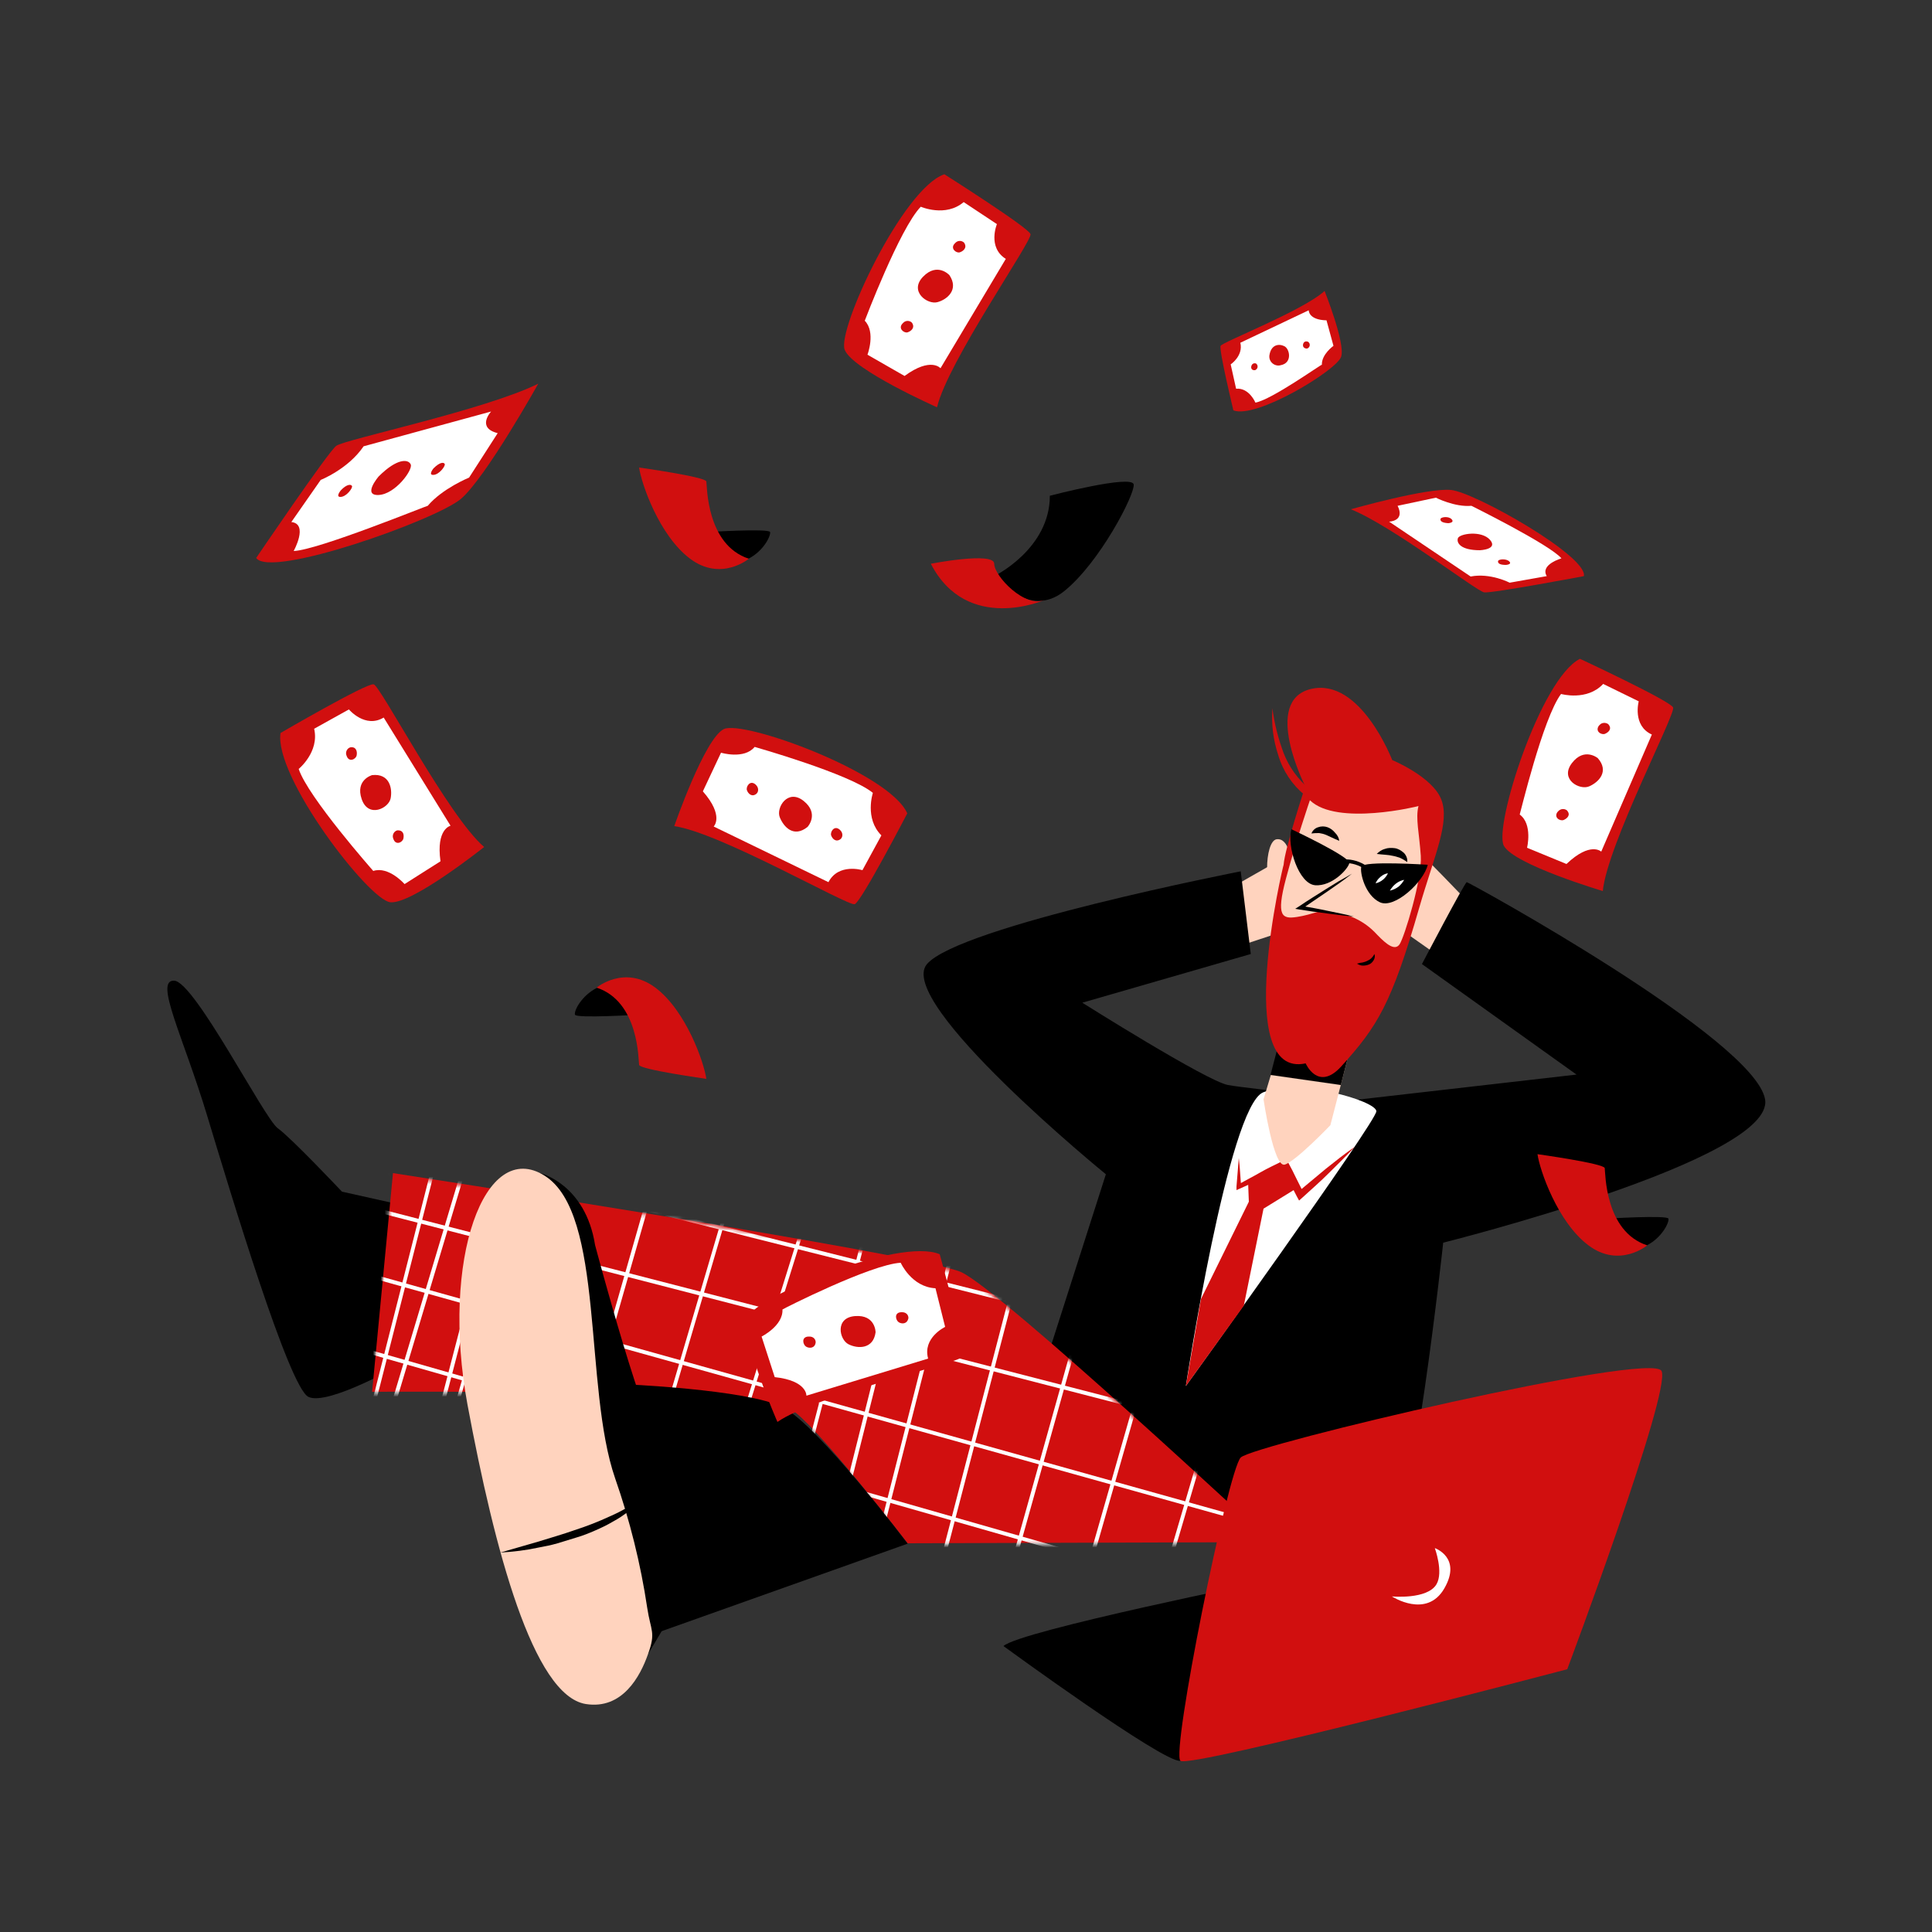 <svg width="500" height="500" viewBox="0 0 500 500" fill="none" xmlns="http://www.w3.org/2000/svg">
<rect x="0" y="0" width="500" height="500" fill="#333333" stroke="none"/>
<path d="M104.5 352.7C104.5 352.7 84.8 364 79.8 361.5C74.8 359 59.8 309.2 53.6 288.7C47.4 268.2 39.8 253.5 45.1 253.8C50.4 254.1 68.4 289.5 71.9 292C75.4 294.5 88.5 308.4 88.5 308.4L122.6 316L104.5 352.7Z" fill="black"/>
<path d="M319.6 229.2C319.6 229.2 339.4 217.7 341.6 217.2C343.8 216.7 336.5 239.6 336.5 239.6L319.6 245.2V229.2Z" fill="#FFD3BE"/>
<path d="M382 235.6C382 235.6 365.4 218.1 363.3 216.9C361.2 215.7 361.5 239.8 361.5 239.8L377 250.7L382 235.6Z" fill="#FFD3BE"/>
<path d="M351.3 284.6L408 278.1L368 249.5C368 249.5 379.1 228.3 379.6 228.3C380.1 228.3 454.1 268.9 456.8 284.5C459.5 300.1 373.5 321.6 373.5 321.6C373.5 321.6 365.4 396.6 359.6 397.9C353.8 399.2 257.2 394.5 257.2 394.5L286.2 303.9C286.2 303.9 231.5 259.3 239.9 249.5C248.3 239.7 321.1 225.5 321.1 225.5L323.7 246.9L280.1 259.5C280.1 259.5 312.3 279.8 317.8 280.8C323.3 281.8 351.3 284.6 351.3 284.6Z" fill="black"/>
<path d="M306.9 358.7C306.9 358.7 317.9 286.4 326.9 282.7C335.9 279 356.2 284.9 356.2 287.6C356.2 290.3 306.9 358.7 306.9 358.7Z" fill="white"/>
<path d="M320.6 299.7C320.9 302.2 321 304.6 321.2 307.1L320.4 306.6C322.3 305.5 324.3 304.5 326.2 303.4C328.1 302.3 330.1 301.4 332.1 300.4L333 300L333.4 300.9C334.1 302.2 334.8 303.5 335.4 304.8L337.4 308.8L335.9 308.5C338.3 306.5 340.7 304.5 343.1 302.5C345.6 300.5 348 298.6 350.6 296.8C348.5 299.1 346.2 301.3 344 303.5C341.8 305.7 339.4 307.8 337.1 309.9L336.2 310.7L335.6 309.6L333.6 305.7C332.9 304.4 332.3 303.1 331.6 301.7L332.9 302.1C330.9 303.1 328.9 304 326.9 304.9C324.9 305.8 322.9 306.7 320.9 307.6L320 308V307.1C320.2 304.6 320.4 302.2 320.6 299.7Z" fill="#D10F0F"/>
<path d="M310.8 336.2L306.9 358.7L321.9 337.9L327 312.8L335.6 307.5L332.5 301.3L323 305.9L323.2 311L310.8 336.2Z" fill="#D10F0F"/>
<path d="M352.9 258L344.3 291.2C344.3 291.2 335.4 300.5 332.5 301.4C329.6 302.3 327 284.5 327 284.5L335.9 254.9L352.9 258Z" fill="#FFD3BE"/>
<path d="M328.8 278.2L347 280.8L352.9 258L335.3 253.4L328.8 278.2Z" fill="black"/>
<path d="M365.6 232C365.6 232 369.4 227.1 372.8 229.2C376.2 231.3 368.7 243.8 364.2 241.4C359.7 239 365.6 232 365.6 232Z" fill="#FFD3BE"/>
<path d="M334.1 222.8C334.1 222.8 333.6 216.8 330.4 217.2C327.2 217.6 326.8 231.9 331 231.8C335.2 231.7 334.1 222.8 334.1 222.8Z" fill="#FFD3BE"/>
<path d="M337.9 275.2C337.9 275.2 341.1 282.6 347.1 276C356.5 265.6 360.1 259.9 367.3 234.9C371.2 221.4 375.3 212.8 373 206.9C370.7 201 360.3 196.7 360.3 196.7C360.3 196.7 352.1 175.3 339.3 178.3C326.5 181.3 337.8 203.5 337.8 203.5C337.8 203.5 332.5 219.6 332.2 223.8C332.1 223.8 318.9 279.3 337.9 275.2Z" fill="#D10F0F"/>
<path d="M339 207.1C339 207.1 335.4 217.6 332.8 227.4C330.2 237.2 331.8 237.9 335.7 237.3C339.6 236.7 342.5 235.2 344.1 235.6L349.6 237.2C352.2 238.2 354.5 239.8 356.4 241.9C358.9 244.5 361 246.1 362.2 244.4C363.4 242.7 368.1 227.4 367.7 221.5C367.3 215.6 366.3 211.8 367.1 208.6C367.3 208.6 346 213.9 339 207.1Z" fill="#FFD3BE"/>
<path d="M355.7 246.9C355.9 247.4 355.8 248 355.5 248.5C355.2 249 354.8 249.4 354.3 249.6C353.8 249.8 353.3 249.9 352.7 249.9C352.2 249.9 351.7 249.7 351.2 249.4C351.4 249.3 351.7 249.3 351.9 249.2L352.6 249.1C353 249 353.4 248.9 353.8 248.7C354.7 248.3 355.3 247.7 355.7 246.9Z" fill="black"/>
<path d="M356.3 221C356.9 220.4 357.6 219.9 358.4 219.7C359.2 219.4 360.1 219.4 360.9 219.5C361.8 219.6 362.6 220.1 363.3 220.7C363.9 221.3 364.3 222.2 364.2 223.1C363.6 222.7 363 222.3 362.3 222C361.7 221.8 361.1 221.6 360.5 221.5C359.3 221.2 357.9 221.2 356.3 221Z" fill="black"/>
<path d="M346.6 217.6C345.1 217 344 216.4 343 216C342.5 215.8 342 215.7 341.4 215.6C340.7 215.6 340.1 215.6 339.4 215.7C339.7 214.9 340.4 214.3 341.1 214.1C341.9 213.8 342.8 213.8 343.6 214.1C344.4 214.4 345 214.9 345.5 215.5C346.1 216.1 346.5 216.8 346.6 217.6Z" fill="black"/>
<path d="M329.3 183.3C329.8 187.3 330.8 191.1 332.2 194.9C333.6 198.5 335.9 201.7 338.9 204.2C340.4 205.4 342.1 206.3 343.9 206.9C344.8 207.2 345.7 207.5 346.7 207.6C347.7 207.8 348.6 207.9 349.6 207.9C353.6 208 357.6 207.6 361.5 206.7C357.8 208.4 353.7 209.4 349.6 209.5C345.3 209.7 341.1 208.4 337.7 205.8C334.4 203.1 332 199.5 330.8 195.4C329.5 191.5 329 187.4 329.3 183.3Z" fill="#D10F0F"/>
<path d="M349.9 226.2L336.5 234.9L350.4 237.2" fill="#FFD3BE"/>
<path d="M349.9 226.1C348.9 226.9 347.8 227.7 346.7 228.5L343.4 230.8C341.2 232.3 339 233.8 336.8 235.3L336.6 234.4C338.9 234.8 341.2 235.2 343.5 235.7C345.8 236.2 348.1 236.6 350.4 237.2C348 237 345.7 236.7 343.4 236.4C341.1 236.1 338.8 235.8 336.4 235.4L335.2 235.2L336.3 234.5C338.5 233 340.8 231.6 343 230.2L346.4 228.1C347.5 227.5 348.7 226.8 349.9 226.1Z" fill="black"/>
<path d="M335.5 219C335.5 219 344.6 217.5 346 225.5C346.1 226.1 345.8 226.7 345.2 226.8H345.1C342.5 226.9 335.9 226.4 335.5 219Z" fill="white"/>
<path d="M335.1 218.9C336.4 218.6 337.7 218.5 338.9 218.6C340.2 218.7 341.5 219.1 342.7 219.8C343.3 220.1 343.8 220.5 344.3 221C344.8 221.5 345.2 222 345.5 222.6C346.1 223.8 346.4 225.1 346.2 226.4C346 225.2 345.5 224 344.8 223C344.1 222 343.2 221.2 342.2 220.6C341.1 220 340 219.6 338.8 219.3C337.6 219.1 336.4 218.9 335.1 218.9Z" fill="black"/>
<path d="M343.3 226.8C343.3 226.8 346.1 224.2 344.3 221.9C342.5 219.6 338.9 221.1 338.8 225.3C338.8 225.3 341.1 227.2 343.3 226.8Z" fill="black"/>
<path d="M367.1 226.9C367.1 226.9 359.9 221.2 354.7 227.4C354.3 227.8 354.4 228.5 354.8 228.9L354.9 229C357.2 230.4 363.2 233.1 367.1 226.9Z" fill="white"/>
<path d="M367.5 226.9C366.4 226.3 365.2 225.9 364 225.5C362.8 225.1 361.6 224.9 360.4 224.9C359.2 224.9 358 225.2 357 225.7C355.9 226.3 354.9 227 354.1 228C354.6 226.8 355.5 225.7 356.6 225C357.2 224.6 357.8 224.4 358.4 224.2C359.1 224 359.7 223.9 360.4 223.9C361.7 223.9 363 224.2 364.2 224.7C365.5 225.3 366.6 226 367.5 226.9Z" fill="black"/>
<path d="M356.1 229.6C356.1 229.6 355.7 225.8 358.4 224.7C361.1 223.6 363.5 226.8 361.5 230.6C361.5 230.7 357.8 231.1 356.1 229.6Z" fill="black"/>
<path d="M334.2 214.6C334.2 214.6 349.6 221.8 349.2 223.4C348.8 225 344.7 229.4 340.4 229.1C336.1 228.8 333 219 334.2 214.6Z" fill="black"/>
<path d="M369.5 223.8C369.5 223.8 352.7 222.7 352.3 224.3C351.9 225.9 353.3 231.7 357.1 233.5C360.9 235.3 368.5 228.2 369.5 223.8Z" fill="black"/>
<path d="M354.5 225.9C350.3 222.2 346.3 223.6 346.2 223.7L345.8 222.8C346 222.7 350.5 221.1 355.1 225.2L354.5 225.9Z" fill="black"/>
<path d="M359.7 230.5C360.5 229.1 361.8 228 363.4 227.7C363 228.4 362.5 229 361.9 229.5C361.2 230 360.5 230.3 359.7 230.5Z" fill="white"/>
<path d="M356 228.6C356.3 227.9 356.7 227.4 357.3 226.9C357.9 226.4 358.5 226.1 359.2 226C358.6 227.3 357.4 228.3 356 228.6Z" fill="white"/>
<path d="M329 399.1C329 399.1 259 333.8 248.7 329.2C238.4 324.6 101.7 303.6 101.7 303.6L96.3 360.2C96.3 360.2 198.1 359.4 205.8 365.5C213.5 371.6 234.9 399.4 234.9 399.4L329 399.1Z" fill="#D10F0F"/>
<mask id="mask0_3558_900" style="mask-type:luminance" maskUnits="userSpaceOnUse" x="96" y="304" width="233" height="96">
<path d="M328.9 399.5C328.9 399.5 258.9 334.2 248.6 329.6C238.3 325 101.6 304 101.6 304L96.2 360.6C96.2 360.6 198 359.8 205.7 365.9C213.4 372 234.8 399.8 234.8 399.8L328.9 399.5Z" fill="white"/>
</mask>
<g mask="url(#mask0_3558_900)">
<path d="M347.9 469.9H347.8L27.3 369C27 368.9 26.9 368.6 27 368.4C27.1 368.1 27.4 368 27.6 368.1L348.1 469C348.4 469.1 348.5 469.4 348.4 469.6C348.3 469.7 348.1 469.9 347.9 469.9Z" fill="white"/>
<path d="M354.4 447.2H354.3L32.8 352.4C32.5 352.3 32.4 352 32.4 351.8C32.5 351.5 32.8 351.4 33 351.4L354.5 446.2C354.8 446.3 354.9 446.5 354.8 446.8C354.8 447 354.6 447.2 354.4 447.2Z" fill="white"/>
<path d="M360.4 426.1H360.3L38 333.9C37.7 333.8 37.6 333.5 37.6 333.3C37.7 333 38 332.9 38.2 332.9L360.4 425.1C360.7 425.1 360.9 425.4 360.8 425.7C360.7 426 360.7 426.2 360.4 426.1Z" fill="white"/>
<path d="M366.1 406.1H366L43 315.9C42.7 315.8 42.6 315.6 42.7 315.3C42.8 315 43.1 314.9 43.3 314.9L366.3 405.2C366.6 405.3 366.7 405.5 366.6 405.8C366.6 406 366.4 406.2 366.1 406.1Z" fill="white"/>
<path d="M372.3 384.6H372.2L47.5 300.8C47.2 300.7 47.1 300.5 47.1 300.2C47.1 299.9 47.4 299.8 47.7 299.8L372.4 383.6C372.7 383.7 372.8 383.9 372.8 384.2C372.8 384.4 372.6 384.6 372.3 384.6Z" fill="white"/>
<path d="M377.6 366.3H377.5L52.3 284.5C52 284.4 51.9 284.2 51.9 283.9C52 283.6 52.2 283.5 52.5 283.5L377.7 365.3C378 365.3 378.2 365.6 378.1 365.9C378 366.2 377.9 366.3 377.6 366.3Z" fill="white"/>
<path d="M381 354.7H380.9L55.3 274C55 273.9 54.9 273.7 54.9 273.4C55 273.1 55.2 273 55.5 273L381.1 353.6C381.4 353.7 381.5 353.9 381.5 354.2C381.4 354.5 381.2 354.7 381 354.7Z" fill="white"/>
<path d="M383.8 344.7H383.7L59 260.9C58.7 260.8 58.6 260.6 58.6 260.3C58.7 260 58.9 259.9 59.2 259.9L383.9 343.7C384.2 343.8 384.3 344 384.3 344.3C384.2 344.5 384 344.7 383.8 344.7Z" fill="white"/>
<path d="M89 466.1H88.9C88.6 466 88.5 465.7 88.6 465.5L166.2 194C166.3 193.7 166.6 193.6 166.8 193.7C167 193.8 167.2 194.1 167.1 194.3L89.4 465.8C89.4 466 89.2 466.1 89 466.1Z" fill="white"/>
<path d="M72.6 461H72.5C72.2 460.9 72.1 460.6 72.2 460.4L152.2 193.4C152.3 193.1 152.6 193 152.8 193C153 193 153.2 193.4 153.2 193.6L73.2 460.7C73 460.9 72.8 461 72.6 461Z" fill="white"/>
<path d="M54.6 455.9H54.5C54.2 455.8 54.1 455.5 54.2 455.3L113.6 247.8C113.7 247.5 113.9 247.4 114.2 247.5C114.5 247.6 114.6 247.8 114.5 248.1L55 455.5C54.9 455.7 54.8 455.9 54.6 455.9Z" fill="white"/>
<path d="M151.5 498.1H151.4C151.1 498 151 497.7 151.1 497.5L257.1 158.2C257.2 157.9 257.5 157.8 257.7 157.9C258 158 258.1 158.3 258 158.5L152 497.8C151.9 498 151.7 498.2 151.5 498.1Z" fill="white"/>
<path d="M135.2 492.8H135.1C134.8 492.7 134.7 492.4 134.8 492.2L234.9 151.9C235 151.6 235.3 151.5 235.5 151.5C235.7 151.5 235.9 151.9 235.9 152.1L135.7 492.4C135.6 492.6 135.4 492.8 135.2 492.8Z" fill="white"/>
<path d="M117.2 487.6H117C116.7 487.5 116.6 487.2 116.7 487L214.3 146C214.4 145.7 214.7 145.6 214.9 145.6C215.1 145.6 215.3 146 215.3 146.2L117.7 487.2C117.6 487.5 117.4 487.6 117.2 487.6Z" fill="white"/>
<path d="M99.5 482.7H99.4C99.1 482.6 99 482.4 99.1 482.1L194.8 140.4C194.9 140.1 195.2 140 195.4 140.1C195.7 140.2 195.8 140.4 195.7 140.7L99.9 482.3C99.9 482.5 99.7 482.7 99.5 482.7Z" fill="white"/>
<path d="M84.7 478.3H84.6C84.3 478.2 84.2 478 84.2 477.7L173.5 134.3C173.6 134 173.9 133.9 174.1 133.9C174.4 134 174.5 134.3 174.5 134.5L85.2 477.9C85.1 478.2 84.9 478.3 84.7 478.3Z" fill="white"/>
<path d="M68.8 473.7H68.7C68.4 473.6 68.3 473.4 68.3 473.1L155.6 129.2C155.7 128.9 155.9 128.8 156.2 128.8C156.5 128.9 156.6 129.1 156.6 129.4L69.2 473.3C69.2 473.5 69 473.7 68.8 473.7Z" fill="white"/>
<path d="M58.5 470.7H58.4C58.1 470.6 58 470.4 58 470.1L144.2 125.9C144.3 125.6 144.5 125.5 144.8 125.5C145.1 125.6 145.2 125.8 145.2 126.1L59 470.4C58.9 470.6 58.8 470.7 58.5 470.7Z" fill="white"/>
<path d="M45.6 467H45.5C45.2 466.9 45.1 466.7 45.1 466.4L134.4 123C134.5 122.7 134.7 122.6 135 122.6C135.3 122.6 135.4 122.9 135.4 123.2L46.1 466.7C46.1 466.9 45.9 467.1 45.6 467Z" fill="white"/>
<path d="M338.5 326.9H338.3L74.7 242.4C74.4 242.3 74.3 242 74.4 241.8C74.5 241.6 74.8 241.4 75 241.5L338.6 326C338.9 326 339.1 326.3 339 326.6C339 326.9 338.8 327 338.5 326.9Z" fill="white"/>
<path d="M345 304.3H344.9L80.1 225.7C79.8 225.6 79.7 225.4 79.8 225.1C79.9 224.8 80.2 224.7 80.4 224.8L345.2 303.4C345.5 303.5 345.6 303.8 345.5 304C345.4 304.1 345.2 304.3 345 304.3Z" fill="white"/>
<path d="M280.1 541.9H280C279.7 541.8 279.6 541.5 279.7 541.3L385.7 202C385.8 201.7 386.1 201.6 386.3 201.7C386.6 201.8 386.7 202.1 386.6 202.3L280.6 541.6C280.5 541.8 280.3 541.9 280.1 541.9Z" fill="white"/>
<path d="M263.8 536.5H263.7C263.4 536.4 263.3 536.2 263.4 535.9L363.5 195.6C363.6 195.3 363.9 195.2 364.1 195.2C364.4 195.3 364.5 195.6 364.5 195.8L264.3 536.2C264.2 536.4 264 536.6 263.8 536.5Z" fill="white"/>
<path d="M245.8 531.4H245.7C245.4 531.3 245.3 531 245.4 530.8L343 189.8C343.1 189.5 343.4 189.4 343.6 189.4C343.9 189.5 344 189.8 344 190L246.4 531C246.2 531.2 246 531.4 245.8 531.4Z" fill="white"/>
<path d="M228.1 526.5H228C227.7 526.4 227.6 526.1 227.7 525.9L323.4 184.2C323.5 183.9 323.8 183.8 324 183.8C324.3 183.9 324.4 184.2 324.4 184.4L228.7 526.1C228.5 526.4 228.3 526.5 228.1 526.5Z" fill="white"/>
<path d="M213.3 522.1H213.2C212.9 522 212.8 521.8 212.8 521.5L302.1 178.1C302.2 177.8 302.4 177.7 302.7 177.7C303 177.7 303.1 178 303.1 178.3L213.8 521.6C213.7 521.9 213.5 522.1 213.3 522.1Z" fill="white"/>
<path d="M197.4 517.5H197.3C197 517.4 196.9 517.2 196.9 516.9L284.2 173C284.3 172.7 284.5 172.6 284.8 172.6C285.1 172.7 285.2 172.9 285.2 173.2L197.9 517.1C197.8 517.3 197.6 517.5 197.4 517.5Z" fill="white"/>
<path d="M187.1 514.5H187C186.7 514.4 186.6 514.2 186.6 513.9L272.8 169.7C272.9 169.4 273.1 169.3 273.4 169.3C273.7 169.4 273.8 169.6 273.8 169.9L187.6 514.1C187.6 514.4 187.4 514.5 187.1 514.5Z" fill="white"/>
<path d="M174.2 510.9H174.1C173.8 510.8 173.7 510.6 173.7 510.3L263 166.9C263.1 166.6 263.3 166.5 263.6 166.5C263.9 166.5 264 166.8 264 167.1L174.6 510.4C174.7 510.7 174.5 510.8 174.2 510.9Z" fill="white"/>
</g>
<path d="M164.9 424.4L234.9 399.5C234.9 399.5 211.8 368.9 202.6 364.2C193.4 359.5 160.7 358.2 160.7 358.2L164.9 424.4Z" fill="black"/>
<path d="M139.8 303.6C139.8 303.6 151.5 306.4 154 322.2C154 322.2 167.5 373.1 171.5 374.1C175.5 375.1 177.8 411.1 177.8 411.1L167.7 428.1C167.7 428.1 136 354 137 334.9C138 315.8 139.8 303.6 139.8 303.6Z" fill="black"/>
<path d="M167.7 428.1C169.8 422.4 168.4 422.1 167.5 416.1C165.8 404.7 163 393.5 159.2 382.6C151 358.9 156.6 314.2 141 304.3C125.4 294.4 114 326 121 363.6C128 401.2 138 438.8 151.6 441C161.1 442.5 165.7 433.8 167.7 428.1Z" fill="#FFD3BE"/>
<path d="M129.5 401.8L139.2 399C142.4 398 145.6 397.1 148.7 396C151.8 395 154.9 393.8 157.9 392.4C160.9 391.1 163.8 389.4 166.5 387.4C164.3 390 161.6 392.2 158.6 393.8C157.1 394.7 155.6 395.4 154 396.1C152.4 396.8 150.9 397.4 149.2 397.9C147.5 398.4 146 398.9 144.3 399.4C142.6 399.9 141 400.2 139.4 400.5C136.2 401.2 132.9 401.6 129.5 401.8Z" fill="black"/>
<path d="M259.7 426C259.7 426 300.9 456.1 305.4 455.7C309.9 455.3 329.6 408.8 329.6 408.8C329.6 408.8 263.7 422.1 259.7 426Z" fill="black"/>
<path d="M405.6 432C405.6 432 432.6 360 430 354.8C427.4 349.6 324.4 373.9 321.1 377.2C317.8 380.5 303 453.7 305.5 455.7C308 457.7 405.6 432 405.6 432Z" fill="#D10F0F"/>
<path d="M360.218 413.152C360.218 413.152 369.395 414.029 371.764 410C373.617 406.848 371.33 400.647 371.33 400.647C371.33 400.647 378.383 403.083 373.802 411.057C369.22 419.032 360.218 413.152 360.218 413.152Z" fill="white"/>
<path d="M183 137.7C183 137.7 199.1 136.7 199.3 137.7C199.5 138.7 197.6 142.6 193.7 144.6C189.8 146.6 183 137.7 183 137.7Z" fill="black"/>
<path d="M165.4 121C165.4 121 182.6 123.4 182.8 124.6C183 125.8 182.8 141 193.8 144.6C193.8 144.6 186.6 150.6 178.6 144.6C170.6 138.6 166 125.2 165.4 121Z" fill="#D10F0F"/>
<path d="M257.3 149.1C257.3 149.1 271.7 142.1 271.7 128.3C271.7 128.3 293.1 122.7 293.4 125.4C293.7 128 284.6 145.6 275.4 153C266.2 160.4 257.3 149.1 257.3 149.1Z" fill="black"/>
<path d="M240.9 145.9C240.9 145.9 257.3 142.7 257.3 145.9C257.3 149.1 265.4 157.6 270.4 155.2C270.4 155.3 250.3 164.1 240.9 145.9Z" fill="#D10F0F"/>
<path d="M165.2 262.6C165.2 262.6 149.1 263.6 148.8 262.6C148.5 261.6 150.5 257.7 154.4 255.7C158.3 253.7 165.2 262.6 165.2 262.6Z" fill="black"/>
<path d="M182.8 279.2C182.8 279.2 165.6 276.8 165.4 275.6C165.2 274.4 165.4 259.2 154.4 255.6C154.4 255.6 161.6 249.6 169.6 255.6C177.6 261.6 182.2 275 182.8 279.2Z" fill="#D10F0F"/>
<path d="M415.5 315.4C415.5 315.4 431.6 314.4 431.8 315.4C432 316.4 430.1 320.3 426.2 322.3C422.3 324.3 415.5 315.4 415.5 315.4Z" fill="black"/>
<path d="M397.9 298.7C397.9 298.7 415.1 301.1 415.3 302.3C415.5 303.5 415.3 318.7 426.3 322.3C426.3 322.3 419.1 328.3 411.1 322.3C403.1 316.3 398.5 302.9 397.9 298.7Z" fill="#D10F0F"/>
<path d="M244.4 45.1C244.4 45.1 266.2 58.9 266.7 60.6C267.2 62.3 245.3 93.6 242.5 105.4C242.5 105.4 220.6 95.7 218.6 90.5C216.6 85.3 233.6 48.8 244.4 45.1Z" fill="#D10F0F"/>
<path d="M238.3 53.5C238.3 53.5 244.7 56.3 249.4 52.3L258 58C258 58 255.5 64 260.3 67L243.4 95.3C243.4 95.3 240.9 92.3 234.1 97.3L224.5 91.8C224.5 91.8 226.7 86 223.8 83C223.8 83 232.9 59 238.3 53.5Z" fill="white"/>
<path d="M245.7 71.2C245.7 71.2 242.6 67.8 238.9 71.6C235.2 75.4 240 78.9 242.6 78.2C245.2 77.5 248.2 74.9 245.7 71.2Z" fill="#D10F0F"/>
<path d="M249.5 62.8C248.9 62.2 247.9 62.2 247.3 62.8C247.2 62.9 247.2 62.9 247.1 63C245.8 64.3 247.5 65.6 248.4 65.3C249.3 65 250.4 64.1 249.5 62.8Z" fill="#D10F0F"/>
<path d="M236 83.5C235.4 82.9 234.4 82.9 233.8 83.5C233.7 83.6 233.7 83.6 233.6 83.7C232.3 85 234 86.3 234.9 86C235.8 85.7 236.9 84.8 236 83.5Z" fill="#D10F0F"/>
<path d="M72.6 189.7C72.6 189.7 94.9 176.7 96.7 177.1C98.5 177.5 116.1 211.4 125.3 219.2C125.3 219.2 106.6 234.1 101 233.5C95.4 232.9 70.9 201 72.6 189.7Z" fill="#D10F0F"/>
<path d="M77.3 199C77.3 199 82.7 194.6 81.3 188.6L90.3 183.6C90.3 183.6 94.5 188.6 99.3 185.7L116.6 213.7C116.6 213.7 112.8 214.5 114 222.9L104.7 228.8C104.7 228.8 100.6 224.1 96.6 225.4C96.7 225.5 79.7 206.3 77.3 199Z" fill="white"/>
<path d="M96.3 200.6C96.3 200.6 91.9 201.8 93.6 206.8C95.3 211.8 100.6 209.2 101.1 206.6C101.6 204 100.8 200.1 96.3 200.6Z" fill="#D10F0F"/>
<path d="M90.7 193.4C89.9 193.6 89.4 194.5 89.6 195.3C89.6 195.4 89.7 195.5 89.7 195.6C90.3 197.4 92.1 196.5 92.3 195.5C92.5 194.5 92.2 193.2 90.7 193.4Z" fill="#D10F0F"/>
<path d="M102.8 214.9C102 215.1 101.5 216 101.7 216.8C101.7 216.9 101.8 217 101.8 217.1C102.4 218.9 104.2 218 104.4 217C104.6 216 104.4 214.8 102.8 214.9Z" fill="#D10F0F"/>
<path d="M243.2 324.6C243.2 324.6 250.1 349.5 249.2 351.1C248.3 352.7 211.1 361.1 201.2 368C201.2 368 191.6 346.1 193.5 340.9C195.4 335.7 232.7 320.1 243.2 324.6Z" fill="#D10F0F"/>
<path d="M233.1 326.8C233.1 326.8 235.9 333.1 242.1 333.4L244.6 343.4C244.6 343.4 238.7 346.2 240.2 351.6L208.7 361.2C208.7 361.2 208.9 357.3 200.5 356.4L197.1 345.9C197.1 345.9 202.7 343.1 202.5 338.9C202.5 338.8 225.4 327.2 233.1 326.8Z" fill="white"/>
<path d="M226.6 344.8C226.6 344.8 226.6 340.2 221.3 340.6C216 341 217.2 346.7 219.6 347.9C222 349.1 226 349.2 226.6 344.8Z" fill="#D10F0F"/>
<path d="M235.1 341.1C235.1 340.2 234.4 339.6 233.5 339.6C233.4 339.6 233.3 339.6 233.2 339.6C231.3 339.7 231.8 341.7 232.6 342.2C233.4 342.7 234.8 342.7 235.1 341.1Z" fill="#D10F0F"/>
<path d="M211.1 347.4C211.1 346.5 210.4 345.9 209.5 345.9C209.4 345.9 209.3 345.9 209.2 345.9C207.3 346 207.8 348 208.6 348.5C209.4 349 210.9 349 211.1 347.4Z" fill="#D10F0F"/>
<path d="M234.8 210.5C234.8 210.5 222.9 233.4 221.2 234C219.5 234.6 186.4 215.5 174.5 213.8C174.5 213.8 182.3 191.2 187.3 188.7C192.3 186.2 230.2 200 234.8 210.5Z" fill="#D10F0F"/>
<path d="M225.9 205.2C225.9 205.2 223.7 211.8 228.1 216.2L223.2 225.2C223.2 225.2 217 223.3 214.4 228.3L184.7 213.9C184.7 213.9 187.5 211.2 181.9 204.8L186.6 194.8C186.6 194.8 192.6 196.6 195.3 193.3C195.3 193.3 220 200.3 225.9 205.2Z" fill="white"/>
<path d="M209 214C209 214 212.1 210.6 208 207.3C203.9 204 200.8 209 201.8 211.5C202.8 214 205.4 216.9 209 214Z" fill="#D10F0F"/>
<path d="M217.6 217.1C218.2 216.5 218.1 215.5 217.5 214.9C217.4 214.8 217.4 214.8 217.3 214.7C215.9 213.5 214.8 215.3 215.1 216.2C215.4 217.1 216.4 218.1 217.6 217.1Z" fill="#D10F0F"/>
<path d="M195.8 205.4C196.4 204.8 196.3 203.8 195.7 203.2C195.6 203.1 195.6 203.1 195.5 203C194.1 201.8 193 203.6 193.3 204.5C193.6 205.4 194.6 206.4 195.8 205.4Z" fill="#D10F0F"/>
<path d="M408.9 170.5C408.9 170.5 432.3 181.4 433 183.1C433.7 184.8 416 218.6 414.8 230.6C414.8 230.6 391.9 223.8 389.2 218.9C386.5 214 398.7 175.6 408.9 170.5Z" fill="#D10F0F"/>
<path d="M404 179.6C404 179.6 410.7 181.5 414.9 177L424.1 181.5C424.1 181.5 422.4 187.8 427.5 190.1L414.4 220.4C414.4 220.4 411.6 217.7 405.4 223.6L395.2 219.4C395.2 219.4 396.7 213.3 393.3 210.8C393.4 210.7 399.3 185.8 404 179.6Z" fill="white"/>
<path d="M413.5 196.2C413.5 196.2 410 193.3 406.8 197.5C403.6 201.7 408.8 204.6 411.3 203.5C413.8 202.4 416.5 199.6 413.5 196.2Z" fill="#D10F0F"/>
<path d="M416.2 187.4C415.5 186.9 414.5 187 414 187.6C413.9 187.7 413.9 187.7 413.8 187.8C412.7 189.3 414.5 190.3 415.4 189.9C416.3 189.5 417.3 188.6 416.2 187.4Z" fill="#D10F0F"/>
<path d="M405.5 209.7C404.8 209.2 403.9 209.3 403.3 209.9C403.2 210 403.2 210.1 403.1 210.1C402 211.6 403.8 212.6 404.7 212.2C405.6 211.8 406.6 210.9 405.5 209.7Z" fill="#D10F0F"/>
<path d="M409.9 149.1C409.9 149.1 386.1 153.6 384.1 153.3C382.1 153 360.3 136.1 349.6 131.8C349.6 131.8 369.3 126.2 375.5 126.8C381.7 127.4 411 144 409.9 149.1Z" fill="#D10F0F"/>
<path d="M404.1 144.5C404.1 144.5 398.5 146.1 400.3 149.1L390.7 150.8C390.7 150.8 385.7 148.2 380.6 149.2L359.5 135C359.5 135 363.7 134.9 361.7 130.9L371.6 128.8C371.6 128.8 376.5 131.3 380.8 130.9C380.8 130.9 401 140.9 404.1 144.5Z" fill="white"/>
<path d="M383 142.4C383 142.4 387.8 142.2 385.6 139.7C383.4 137.2 377.7 138.1 377.3 139.3C376.9 140.5 378 142.4 383 142.4Z" fill="#D10F0F"/>
<path d="M389.7 146.2C389.7 146.2 391.4 146.1 390.6 145.3C389.8 144.5 387.8 144.7 387.7 145.2C387.6 145.7 388 146.2 389.7 146.2Z" fill="#D10F0F"/>
<path d="M374.8 135.4C374.8 135.4 376.5 135.3 375.7 134.4C374.9 133.5 372.9 133.8 372.8 134.3C372.7 134.8 373.1 135.3 374.8 135.4Z" fill="#D10F0F"/>
<path d="M319.2 106.2C319.2 106.2 315.4 90.5 315.9 89.5C316.4 88.5 337.2 80.4 342.8 75.3C342.8 75.3 348.2 88.8 347.1 92.3C346 95.8 325.1 108.5 319.2 106.2Z" fill="#D10F0F"/>
<path d="M324.9 104.2C324.9 104.2 323.3 100.3 319.9 100.6L318.5 94.3C318.5 94.3 321.8 92.1 321 88.7L338.7 80.3C338.7 80.3 338.6 82.8 343.3 82.9L345.1 89.5C345.1 89.5 342 91.7 342.1 94.4C342 94.2 329.2 103.4 324.9 104.2Z" fill="white"/>
<path d="M328.5 92.1C328.4 93.4 329.4 94.5 330.7 94.6C331 94.6 331.2 94.6 331.5 94.5C334.5 93.9 333.8 90.3 332.4 89.6C331 88.9 328.9 89.1 328.5 92.1Z" fill="#D10F0F"/>
<path d="M323.8 95C323.8 95.5 324.1 95.8 324.6 95.8C324.7 95.8 324.7 95.8 324.8 95.8C325.3 95.6 325.6 95.1 325.4 94.5C325.3 94.3 325.2 94.2 325.1 94.1C324.7 93.9 323.9 94 323.8 95Z" fill="#D10F0F"/>
<path d="M337.2 89.3C337.2 89.8 337.5 90.1 338 90.2C338.1 90.2 338.2 90.2 338.3 90.2C338.8 90 339.1 89.5 338.9 88.9C338.8 88.7 338.7 88.6 338.6 88.5C338.1 88.2 337.3 88.3 337.2 89.3Z" fill="#D10F0F"/>
<path d="M66.3 144.4C66.3 144.4 84.8 117.1 87 115.4C89.2 113.7 125.3 106.2 139.3 99.3C139.3 99.3 125.8 123.5 119.3 129.1C112.8 134.6 70 149.8 66.3 144.4Z" fill="#D10F0F"/>
<path d="M76 142.6C76 142.6 79.9 135.6 75.4 135.1L83 124.2C83 124.2 90.1 121.4 94.1 115.5L127.1 106.5C127.1 106.5 123.2 110.7 128.8 112.1L121.4 123.6C121.4 123.6 114.5 126.4 110.7 130.9C110.6 130.8 82.2 142.4 76 142.6Z" fill="white"/>
<path d="M98 123.3C98 123.3 93.7 128.3 98 128.1C102.3 127.9 106.9 121.6 106.3 120.2C105.7 118.8 102.8 118.5 98 123.3Z" fill="#D10F0F"/>
<path d="M88.2 126.9C88.2 126.9 86.7 128.7 88.2 128.6C89.7 128.5 91.3 126.3 91.1 125.8C90.9 125.3 89.8 125.2 88.2 126.9Z" fill="#D10F0F"/>
<path d="M112.2 121.2C112.2 121.2 110.7 123 112.2 122.9C113.7 122.8 115.3 120.6 115.1 120.1C114.9 119.6 113.9 119.5 112.2 121.2Z" fill="#D10F0F"/>
</svg>
